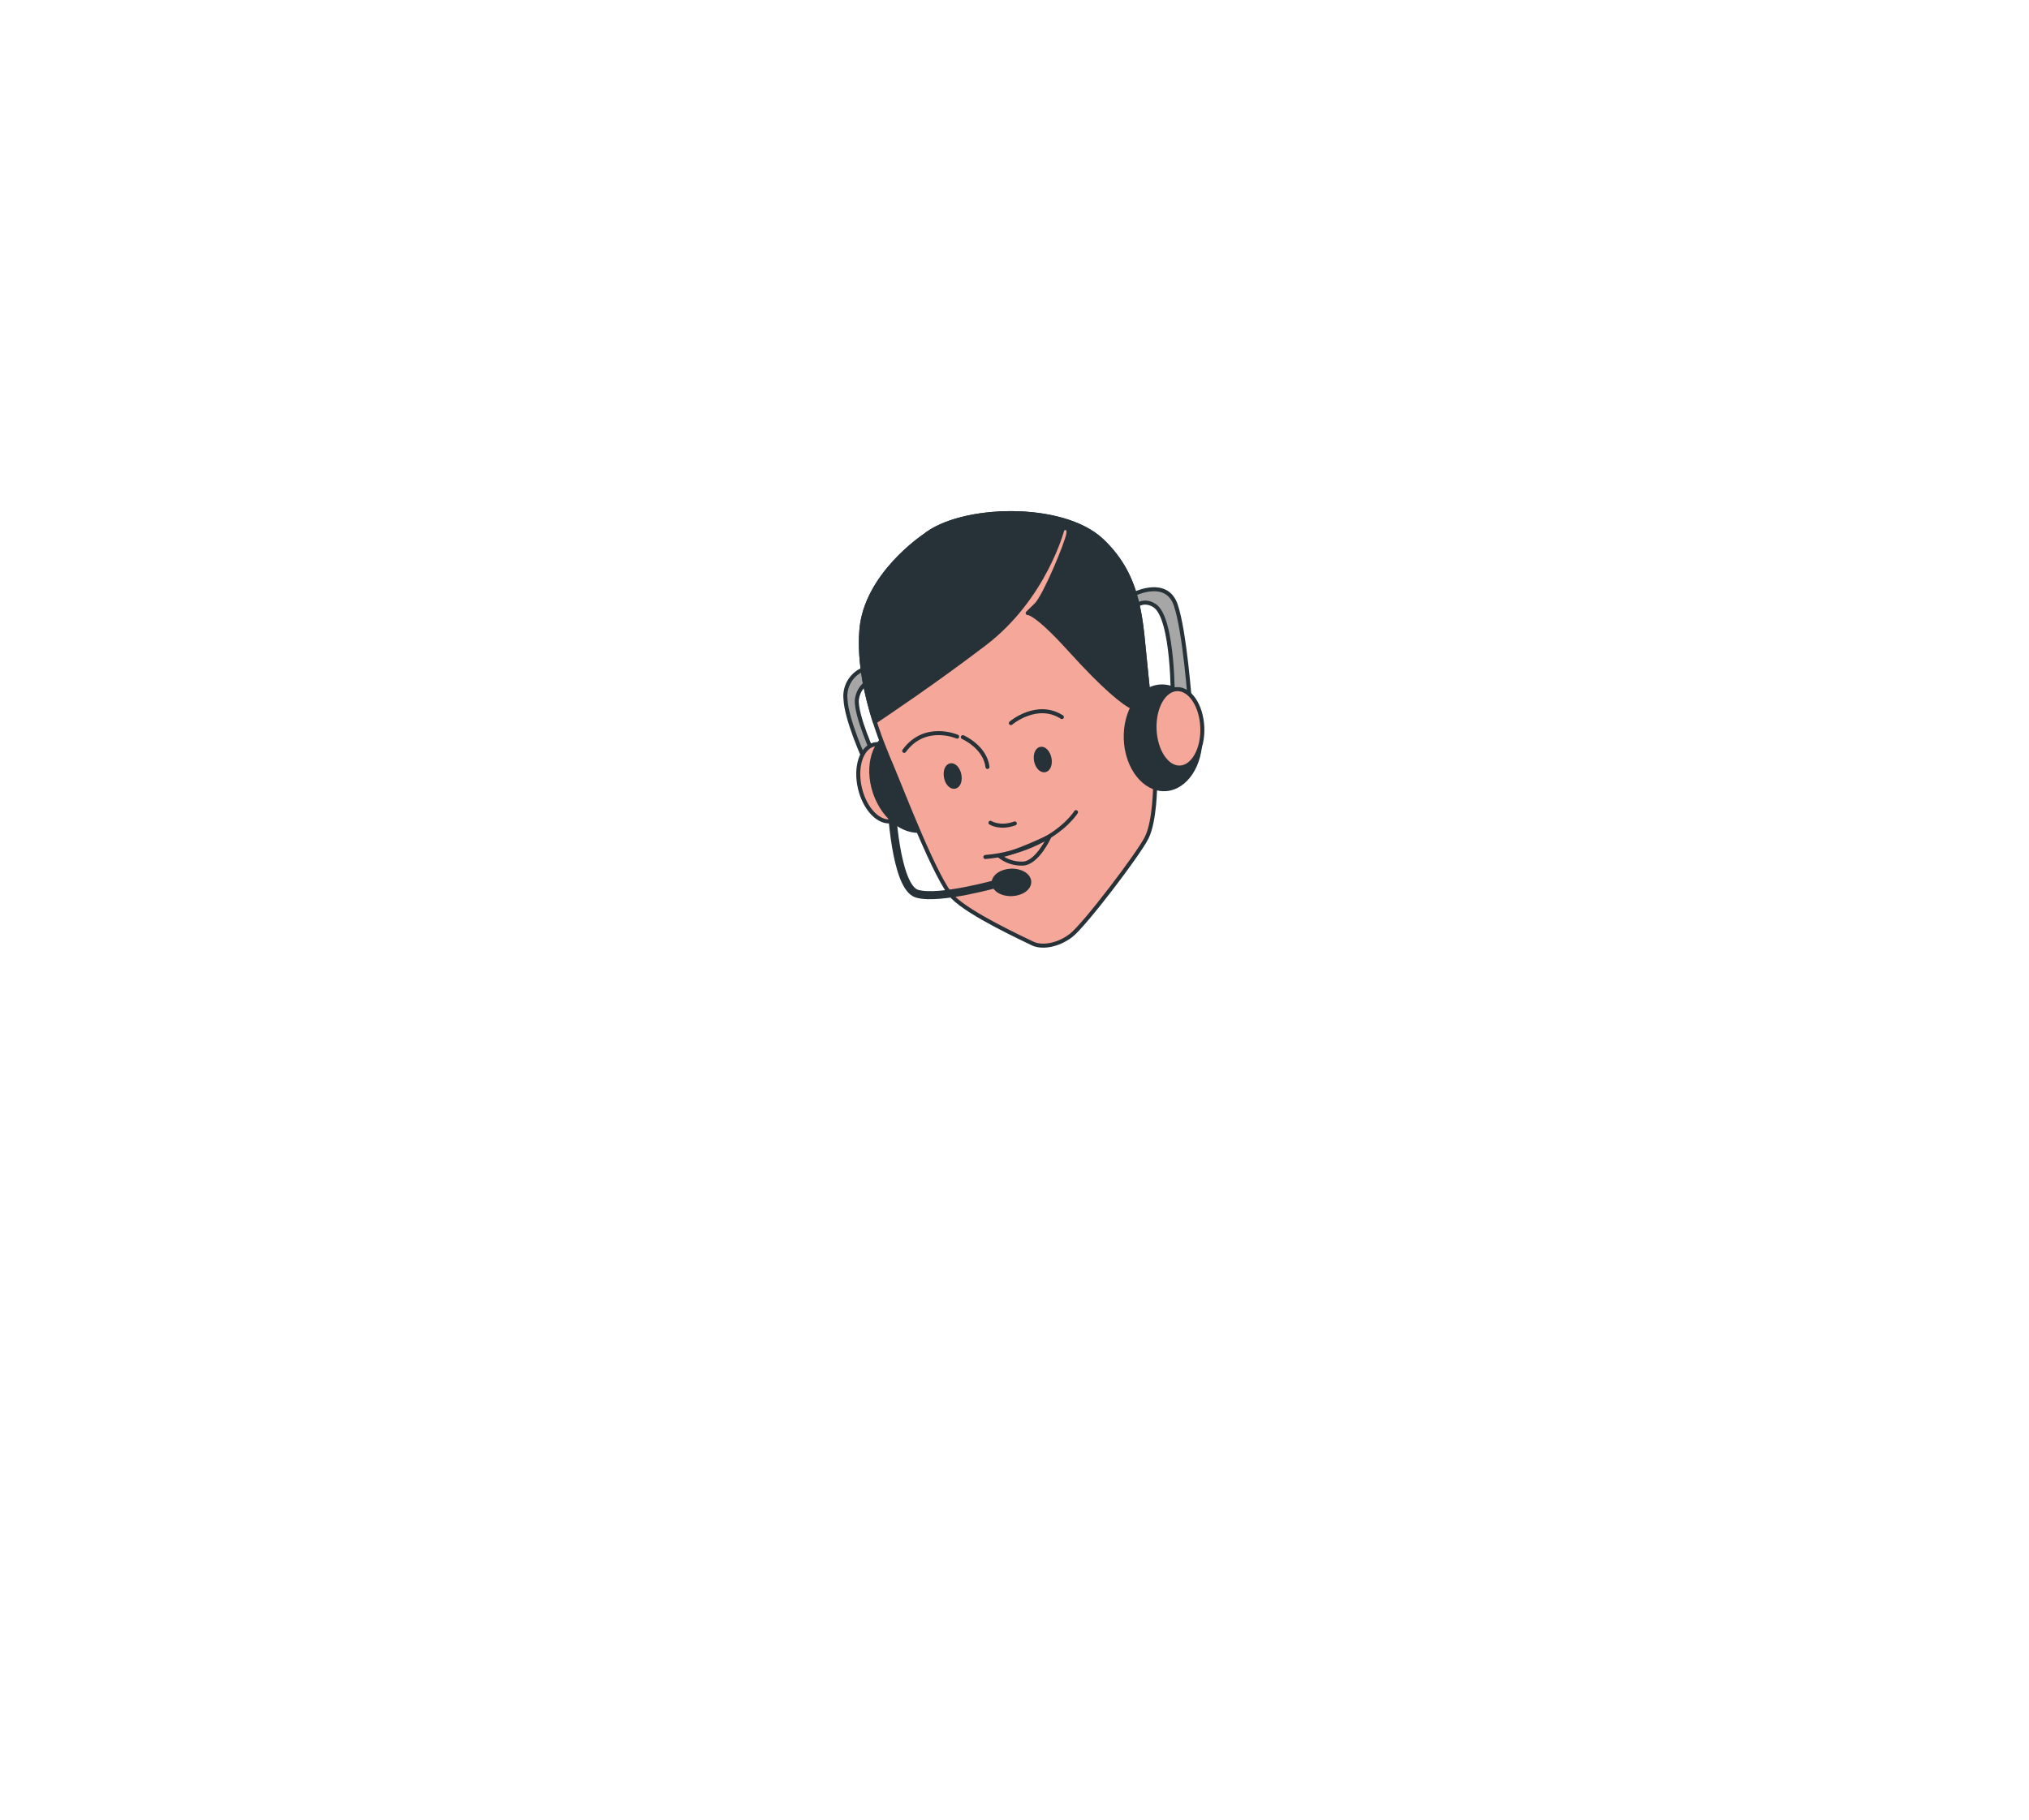 <?xml version="1.0" encoding="UTF-8"?> <svg xmlns="http://www.w3.org/2000/svg" width="505" height="453" viewBox="0 0 505 453" fill="none"> <path d="M282.617 147.75C282.617 147.75 290.336 144.016 292.61 150.548C294.885 157.081 296.188 175.224 296.188 175.224L291.904 174.382C291.904 174.382 292.11 153.799 287.347 150.754C282.584 147.709 279.249 155.108 279.249 155.108L282.617 147.75Z" fill="#A6A6A6" stroke="#263238" stroke-linecap="round" stroke-linejoin="round"></path> <path d="M214.18 166.957C212.936 167.626 211.916 168.647 211.248 169.892C210.58 171.137 210.294 172.552 210.426 173.958C210.63 179.201 215.275 189.296 215.275 189.296L217.664 188.406C217.664 188.406 212.822 177.903 213.277 174.049C213.43 172.925 213.889 171.864 214.605 170.983C215.32 170.102 216.264 169.435 217.334 169.055L216.425 166.466L214.18 166.957Z" fill="#A6A6A6" stroke="#263238" stroke-linecap="round" stroke-linejoin="round"></path> <path d="M225.6 193.516C226.868 198.781 225.241 203.637 222.039 204.389C218.838 205.141 215.251 201.466 214.025 196.2C212.799 190.934 214.384 186.068 217.586 185.327C220.788 184.586 224.375 188.261 225.6 193.516Z" fill="#F5A79A" stroke="#263238" stroke-linecap="round" stroke-linejoin="round"></path> <path d="M235.328 191.426C237.598 198.118 235.513 204.884 230.666 206.487C225.818 208.089 220.049 204.042 217.768 197.351C215.488 190.659 217.583 183.892 222.431 182.29C227.278 180.687 233.058 184.734 235.328 191.426Z" fill="#263238" stroke="#263238" stroke-linecap="round" stroke-linejoin="round"></path> <path d="M230.027 133.467C230.027 133.467 215.471 143.111 214.392 156.863C213.313 170.615 219.533 185.102 221.978 190.852C224.424 196.602 232.963 219.065 237.158 223.344C241.353 227.623 254.706 233.744 256.971 234.867C259.236 235.99 263.242 235.43 266.575 232.877C269.909 230.324 283.333 212.668 285.394 208.549C287.454 204.43 287.501 195.554 287.501 195.554C287.501 195.554 286.406 177.848 285.163 166.408C283.919 154.968 284.081 143.856 274.238 134.558C264.395 125.26 239.015 126.049 230.027 133.467Z" fill="#F5A79A" stroke="#263238" stroke-linecap="round" stroke-linejoin="round"></path> <path d="M285.163 166.408C283.908 154.958 284.081 143.856 274.238 134.558C264.395 125.26 239.015 126.049 230.027 133.467C230.027 133.467 215.471 143.111 214.392 156.863C213.769 164.858 215.609 173.076 217.728 179.71C221.073 177.454 232.363 169.914 244.986 160.314C260.065 148.832 264.446 131.72 264.446 131.72C264.446 131.72 266.21 130.642 265.904 132.875C265.598 135.108 260.049 148.428 257.921 150.531L255.781 152.623C255.781 152.623 257.58 152.149 266.221 161.695C274.862 171.242 279.646 175.094 282.113 176.209C283.416 176.624 284.776 176.832 286.143 176.828C285.843 173.215 285.51 169.573 285.163 166.408Z" fill="#263238" stroke="#263238" stroke-linecap="round" stroke-linejoin="round"></path> <path d="M261.197 188.727C261.509 190.192 261.02 191.55 260.093 191.745C259.165 191.941 258.168 190.917 257.877 189.451C257.586 187.985 258.054 186.628 258.981 186.422C259.909 186.216 260.874 187.262 261.197 188.727Z" fill="#263238" stroke="#263238" stroke-linecap="round" stroke-linejoin="round"></path> <path d="M238.762 192.822C239.085 194.298 238.596 195.645 237.669 195.851C236.742 196.058 235.734 195.023 235.453 193.547C235.172 192.07 235.62 190.734 236.547 190.528C237.474 190.322 238.45 191.357 238.762 192.822Z" fill="#263238" stroke="#263238" stroke-linecap="round" stroke-linejoin="round"></path> <path d="M251.6 180.014C251.6 180.014 258.05 174.523 264.295 178.509" stroke="#263238" stroke-linecap="round" stroke-linejoin="round"></path> <path d="M238.224 183.384C238.224 183.384 230.222 179.86 225.046 186.928" stroke="#263238" stroke-linecap="round" stroke-linejoin="round"></path> <path d="M239.642 183.51C239.642 183.51 245.178 185.919 245.777 190.933" stroke="#263238" stroke-linecap="round" stroke-linejoin="round"></path> <path d="M246.521 204.826C246.521 204.826 248.801 206.342 252.575 204.994" stroke="#263238" stroke-linecap="round" stroke-linejoin="round"></path> <path d="M245.249 213.346C249.755 212.976 254.154 211.777 258.225 209.811C265.153 206.512 267.811 202.178 267.811 202.178" stroke="#263238" stroke-linecap="round" stroke-linejoin="round"></path> <path d="M248.658 213.011C250.324 214.373 252.43 215.077 254.58 214.991C258.209 214.849 261.173 208.283 261.173 208.283C261.173 208.283 252.067 212.676 248.658 213.011Z" stroke="#263238" stroke-linecap="round" stroke-linejoin="round"></path> <path d="M289.96 196.468C295.076 196.268 299.001 190.381 298.725 183.319C298.449 176.257 294.078 170.694 288.962 170.894C283.846 171.093 279.922 176.98 280.197 184.042C280.473 191.104 284.844 196.667 289.96 196.468Z" fill="#263238" stroke="#263238" stroke-linecap="round" stroke-linejoin="round"></path> <path d="M293.682 191.083C296.964 190.955 299.454 186.48 299.244 181.088C299.033 175.697 296.202 171.43 292.92 171.558C289.638 171.686 287.148 176.16 287.359 181.552C287.569 186.944 290.4 191.211 293.682 191.083Z" fill="#F5A79A" stroke="#263238" stroke-linecap="round" stroke-linejoin="round"></path> <path d="M221.866 199.964C221.866 199.964 222.746 220.888 228.25 222.491C233.754 224.093 248.522 219.882 248.522 219.882" stroke="#263238" stroke-width="2" stroke-linecap="round" stroke-linejoin="round"></path> <path d="M256.17 219.499C256.233 221.112 254.299 222.494 251.848 222.59C249.397 222.686 247.372 221.458 247.309 219.845C247.246 218.232 249.18 216.849 251.62 216.754C254.061 216.658 256.107 217.886 256.17 219.499Z" fill="#263238" stroke="#263238" stroke-linecap="round" stroke-linejoin="round"></path> </svg> 